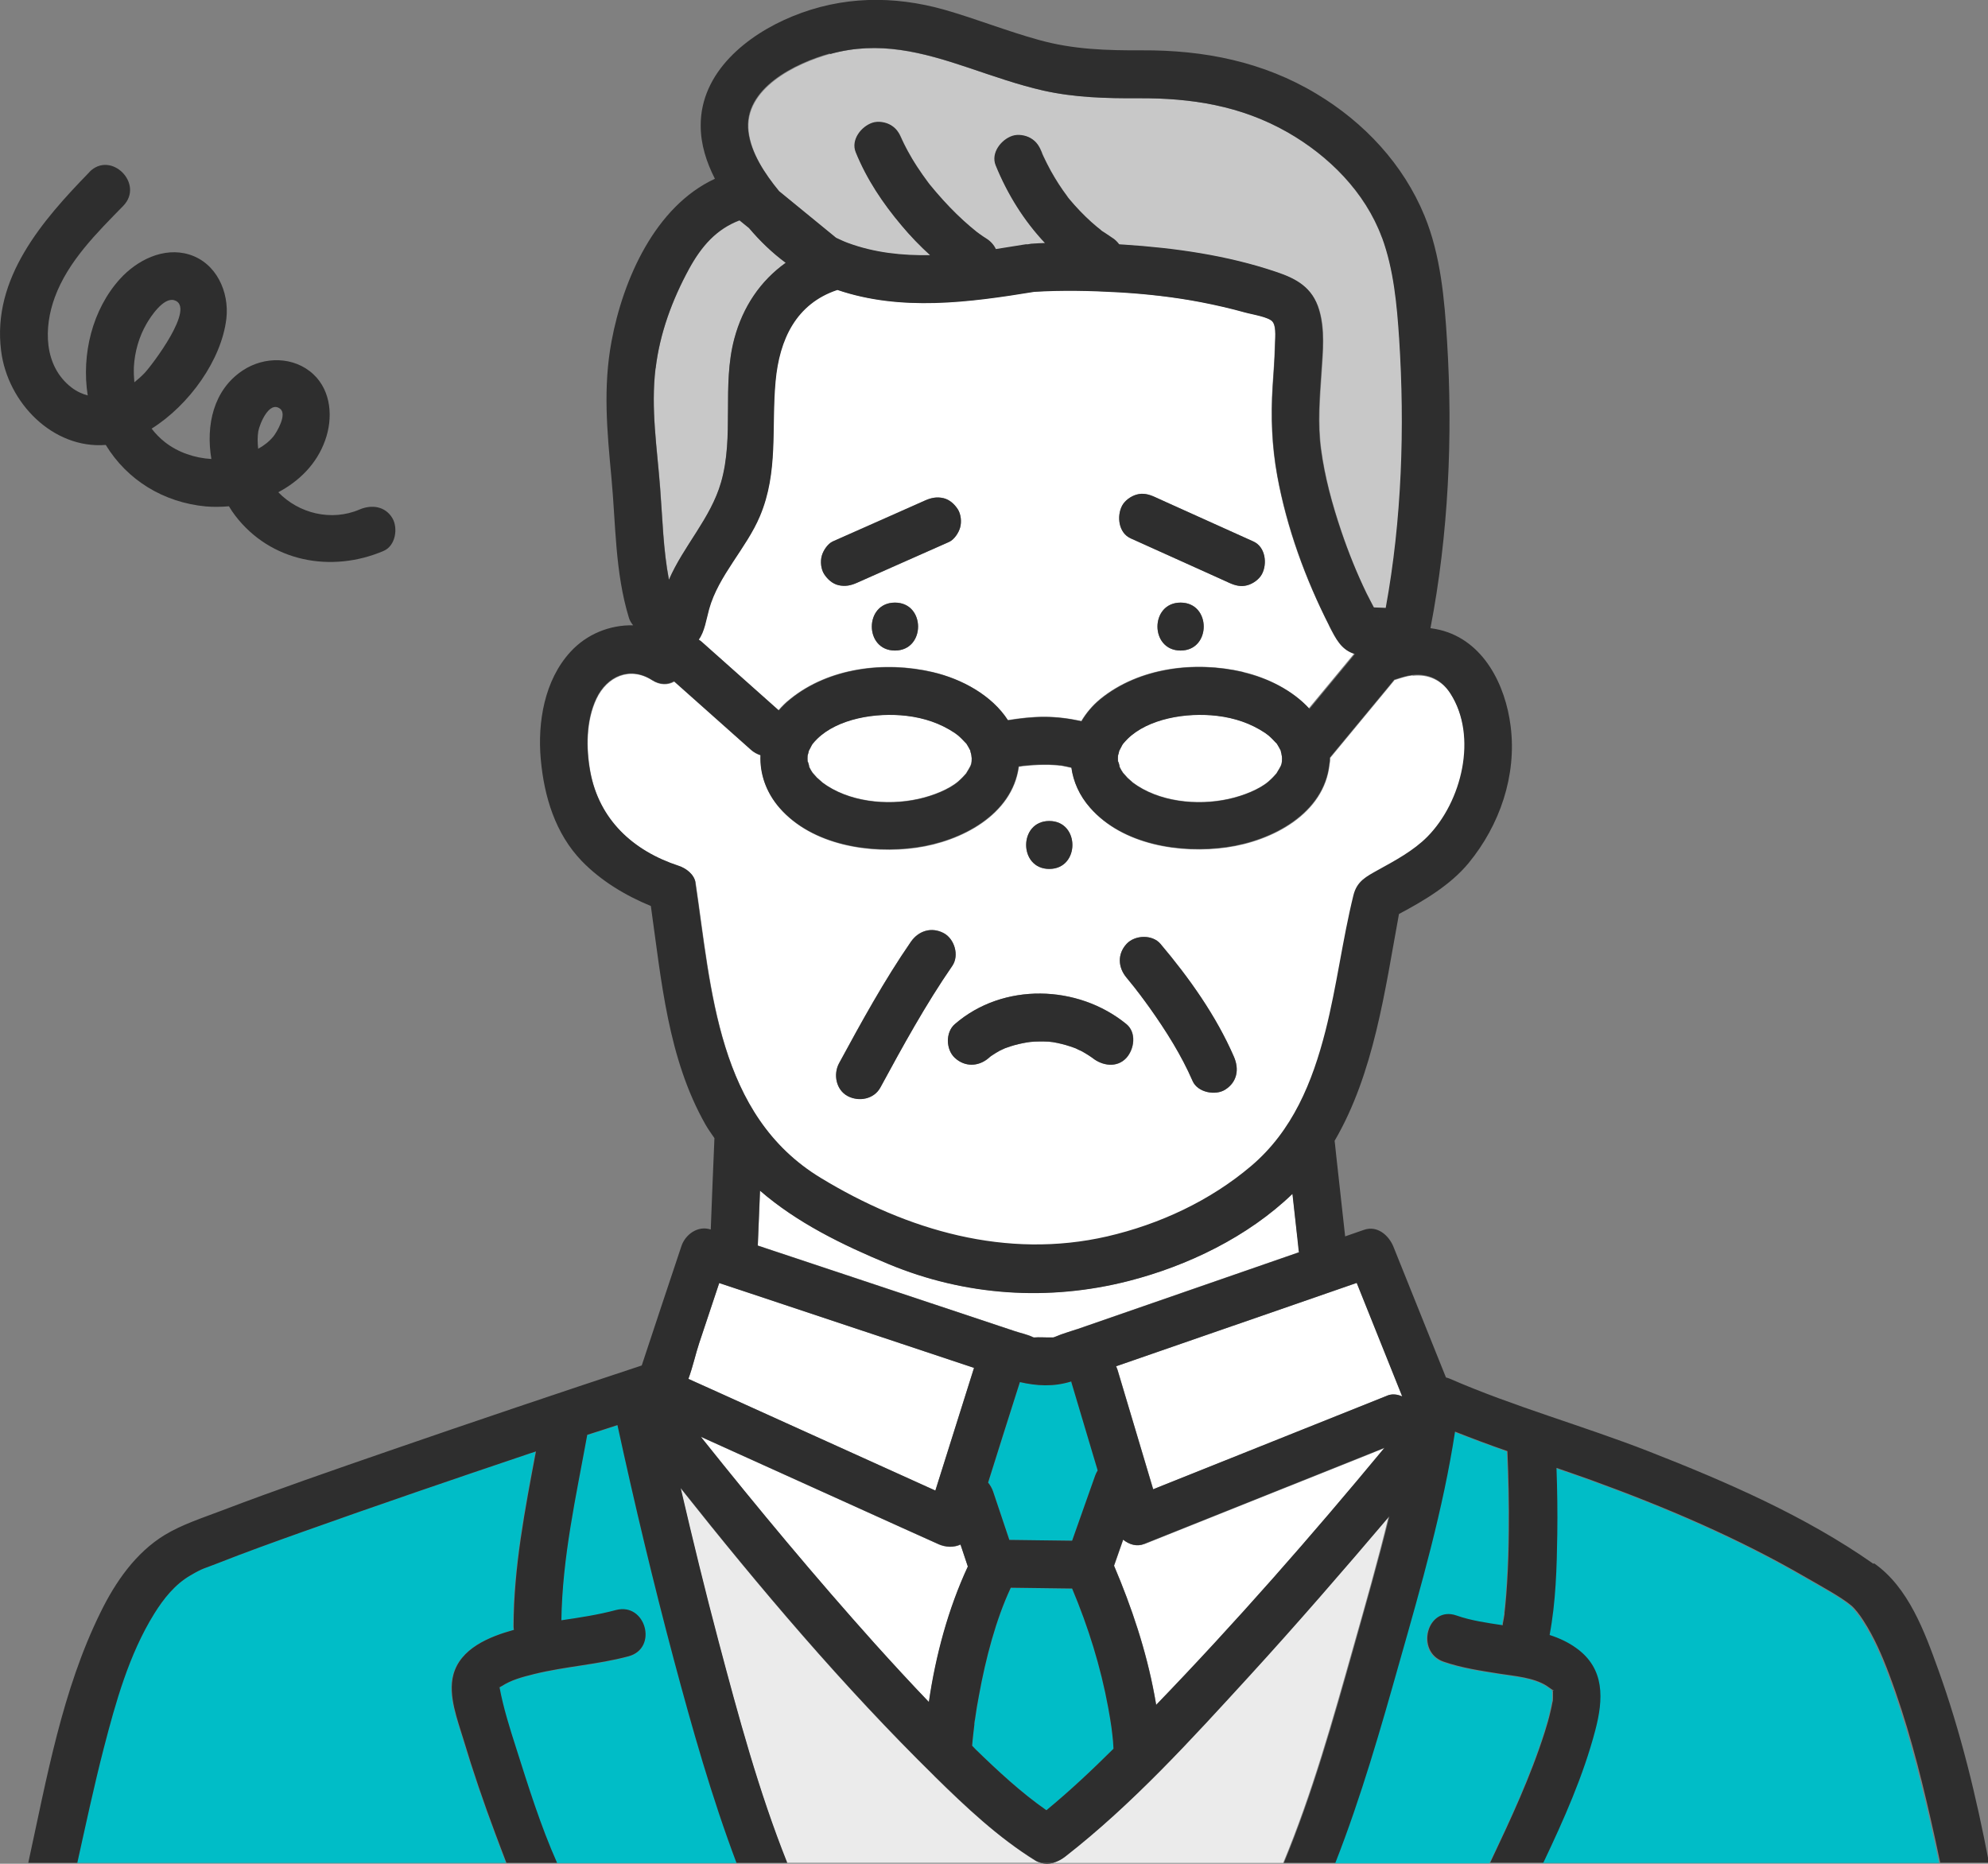 <?xml version="1.0" encoding="UTF-8"?>
<svg id="_レイヤー_2" data-name="レイヤー 2" xmlns="http://www.w3.org/2000/svg" viewBox="0 0 124.44 116.66">
  <rect x="0" y="0" width="124.44" height="116.66" fill="#808080" stroke="none"/>
  <defs>
    <style>
      .cls-1 {
        fill: #fff;
      }

      .cls-2 {
        fill: #c8c8c8;
      }

      .cls-3 {
        fill: #ebebeb;
      }

      .cls-4 {
        fill: #33c8e7;
      }

      .cls-5 {
        fill: #00bdc7;
      }

      .cls-6 {
        fill: #2e2e2e;
      }
    </style>
  </defs>
  <g id="_レイヤー_1-2" data-name="レイヤー 1">
    <g>
      <path class="cls-5" d="M69.57,108.11s-.06-.42-.08-.52c-.04-.23-.08-.46-.12-.69-.47-2.56-1.25-5.06-2.26-7.46-1.28-.02-2.56-.03-3.84-.05-.94,2.01-1.57,4.44-1.99,6.73-.09.5-.17,1-.25,1.51-.01.09-.02.17-.04.26,0,.02,0,.04,0,.07-.02.17-.04.35-.06.52-.03.27-.05.54-.08.8.08.08.15.16.23.24,1.39,1.34,2.83,2.68,4.42,3.8,1.46-1.21,2.85-2.51,4.2-3.85,0-.16-.02-.33-.03-.49-.03-.29-.06-.58-.1-.87Z"/>
      <path class="cls-1" d="M71.62,96.65c-.45.18-.94.03-1.31-.27-.19.54-.38,1.09-.57,1.63,1.11,2.61,2.01,5.3,2.53,8.1.04.2.07.41.11.62,4.98-5.15,9.71-10.57,14.29-16.09-.36.14-.71.28-1.07.43-4.66,1.86-9.32,3.73-13.98,5.59Z"/>
      <path class="cls-1" d="M58.72,96.65c-.73-.33-1.47-.66-2.2-.99-4.22-1.91-8.43-3.81-12.65-5.72.04.05.07.09.11.14,3.48,4.36,7.05,8.65,10.78,12.81,1.11,1.24,2.24,2.46,3.39,3.66.43-2.92,1.21-5.83,2.44-8.48-.15-.46-.31-.92-.46-1.38-.42.19-.92.18-1.4-.03Z"/>
      <path class="cls-1" d="M43.76,84.09c-.21.63-.39,1.46-.67,2.22.6.27,1.2.54,1.8.81,4.55,2.06,9.11,4.12,13.66,6.18.81-2.56,1.61-5.12,2.42-7.68-5.32-1.77-10.64-3.54-15.95-5.31-.42,1.26-.84,2.52-1.26,3.78Z"/>
      <path class="cls-1" d="M81.21,77.43c-.1-.9-.2-1.8-.3-2.71-2.8,2.7-6.58,4.51-10.24,5.45-5.03,1.29-10.24.94-15.03-1.05-2.95-1.22-5.75-2.6-8.06-4.6-.05,1.15-.09,2.29-.14,3.44,1.86.62,3.73,1.24,5.59,1.86,3.49,1.16,6.98,2.33,10.48,3.49.38.13.81.21,1.17.39.01,0,.03,0,.04.01.03,0,.03,0,.07,0,.25-.02.52,0,.77,0h.38s.09-.03.14-.05c.42-.18.88-.31,1.32-.46,4.64-1.61,9.29-3.22,13.93-4.83,0-.03-.01-.07-.02-.1-.03-.28-.06-.56-.09-.85Z"/>
      <path class="cls-1" d="M88.42,42.28c-.36.04-.72.16-1.06.27-.03,0-.05.01-.07.02,0,0-.01.02-.02.03-.19.23-.37.45-.56.68-1.15,1.39-2.3,2.78-3.45,4.17,0,0,0,.01,0,.02,0,.13,0,.25-.03.36-.32,3.12-3.59,4.82-6.43,5.22-2.9.41-6.52-.15-8.55-2.47-.67-.76-1.05-1.63-1.17-2.51-.22-.05-.44-.1-.67-.14-.02,0-.03,0-.05,0-.11-.01-.23-.02-.34-.03-.22-.02-.44-.02-.66-.02-.44,0-.88.04-1.32.08-.09.01-.17.03-.26.04-.41,3.03-3.63,4.68-6.41,5.07-2.9.41-6.52-.15-8.55-2.47-.87-.99-1.25-2.16-1.2-3.31-.21-.07-.42-.18-.59-.33-.21-.19-.43-.38-.64-.57-1.39-1.24-2.79-2.48-4.18-3.72-.39.22-.88.24-1.38-.08-1.39-.89-2.83-.24-3.49,1.16-.65,1.38-.65,3.1-.38,4.57.55,3,2.67,4.96,5.54,5.9.46.15.97.53,1.05,1.05,1,6.71,1.37,14.57,7.84,18.5,5.43,3.3,11.64,5.12,17.95,3.67,3.28-.75,6.44-2.22,9.01-4.41,2.59-2.2,3.83-5.23,4.65-8.46.72-2.8,1.06-5.69,1.75-8.49.22-.88.8-1.17,1.53-1.57,1.07-.6,2.23-1.22,3.1-2.09,2.16-2.18,3.18-6.27,1.43-8.98-.55-.85-1.38-1.25-2.38-1.14ZM65.68,51.39c1.93,0,1.93,3,0,3s-1.93-3,0-3ZM53.06,68.6c-.73-.39-.91-1.36-.54-2.05,1.4-2.58,2.83-5.19,4.5-7.61.48-.69,1.29-.94,2.05-.54.68.36.98,1.4.54,2.05-1.67,2.42-3.1,5.03-4.5,7.61-.4.74-1.35.91-2.05.54ZM70.51,66.22c-.59.64-1.51.49-2.12,0,0,0,0,0,0,0-.07-.05-.14-.1-.22-.15-.15-.1-.31-.19-.47-.28-.04-.02-.33-.16-.36-.17-.11-.04-.22-.09-.34-.12-.35-.12-.72-.2-1.09-.27-.07,0-.25-.03-.26-.03-.2-.01-.4-.02-.59-.01-.19,0-.38.01-.57.03-.04,0-.15.02-.21.03-.35.06-.7.14-1.04.25-.04.01-.27.1-.34.12-.07.04-.28.14-.32.15-.16.09-.31.18-.46.28-.04.03-.09.06-.13.09,0,0-.03.03-.09.08-.63.55-1.49.58-2.12,0-.57-.52-.6-1.6,0-2.12,3.02-2.61,7.69-2.48,10.73,0,.65.53.5,1.57,0,2.12ZM76.7,68.2c-.62.4-1.74.18-2.05-.54-.71-1.62-1.66-3.13-2.68-4.57-.21-.29-.42-.58-.64-.87-.05-.06-.09-.12-.14-.18,0,0-.02-.03-.03-.04-.05-.07-.15-.19-.17-.22-.15-.19-.31-.39-.47-.58-.54-.64-.59-1.48,0-2.12.52-.56,1.61-.6,2.12,0,1.8,2.13,3.49,4.51,4.6,7.07.34.77.21,1.57-.54,2.05Z"/>
      <polygon class="cls-4" points="31.24 105.61 31.25 105.62 31.24 105.61 31.24 105.61"/>
      <path class="cls-1" d="M80.22,47.16s-.02-.07-.03-.11c-.01-.04-.02-.07-.02-.09,0-.01-.02-.04-.04-.07-.05-.08-.09-.17-.14-.25-.03-.05-.05-.08-.06-.1-.02-.02-.04-.04-.07-.07-.07-.08-.14-.15-.21-.22-.19-.19-.33-.3-.45-.38-.9-.6-1.91-.94-3.01-1.07-1.94-.23-4.33.17-5.61,1.45-.1.1-.2.2-.28.31-.01.02-.02.04-.05.08-.04.07-.17.35-.18.34-.03.1-.07.26-.08.3-.01.13-.01.25,0,.38.02-.02.12.34.09.32.07.15.16.3.25.43-.11-.15.18.2.25.27.04.04.42.36.31.28,1.62,1.22,4.04,1.48,6.02,1.04.91-.2,1.92-.6,2.5-1.1.18-.15.34-.32.49-.5,0,0,0,0,.01-.01,0,0,0,0,.02-.04.05-.08.1-.16.15-.25.15-.25.16-.34.17-.64,0-.03,0-.09-.01-.14-.01-.06-.02-.11-.03-.17Z"/>
      <path class="cls-4" d="M64.64,83.72c-.08,0-.09,0,0,0h0Z"/>
      <path class="cls-1" d="M83.2,39.17c-1.5-2.94-2.67-6.14-3.26-9.4-.34-1.87-.41-3.7-.29-5.59.05-.83.13-1.65.14-2.48,0-.38.12-1.23-.14-1.57-.24-.31-1.34-.48-1.74-.59-.9-.26-1.82-.47-2.74-.64-1.7-.32-3.43-.51-5.16-.62-1.76-.1-3.54-.14-5.3-.03-4.1.67-8.33,1.23-12.31-.12-2.6.86-3.63,3.1-3.87,5.71-.27,2.9.19,5.68-.98,8.45-.85,2.03-2.59,3.7-3.18,5.82-.18.65-.28,1.4-.65,1.91.06.04.13.09.19.14.21.19.43.38.64.57,1.39,1.24,2.79,2.48,4.18,3.72.21-.25.44-.48.71-.69,2.43-1.98,5.94-2.4,8.93-1.7,1.82.43,3.7,1.45,4.71,3.01.75-.12,1.51-.21,2.27-.21.78,0,1.57.1,2.33.27.3-.5.69-.97,1.18-1.38,2.43-1.98,5.94-2.4,8.93-1.7,1.52.36,3.08,1.13,4.14,2.28.95-1.14,1.89-2.29,2.84-3.43-.84-.25-1.18-.95-1.59-1.75ZM56.02,40.72c-1.93,0-1.93-3,0-3s1.93,3,0,3ZM60.1,33.02c-.09.32-.37.75-.69.9-.24.11-.48.21-.72.32-1.68.75-3.36,1.5-5.05,2.24-.39.17-.74.25-1.15.15-.38-.09-.69-.37-.9-.69-.21-.32-.25-.8-.15-1.15.09-.32.37-.75.69-.9.24-.11.48-.21.72-.32,1.68-.75,3.36-1.5,5.05-2.24.39-.17.74-.25,1.15-.15.38.09.69.37.9.69.21.32.25.8.15,1.15ZM73.9,40.72c-1.93,0-1.93-3,0-3s1.93,3,0,3ZM78.99,35.94c-.17.32-.55.59-.9.69-.42.11-.78.02-1.15-.15-.26-.12-.51-.23-.77-.35-1.8-.81-3.59-1.62-5.39-2.43-.76-.34-.88-1.4-.54-2.05.17-.32.55-.59.9-.69.42-.11.78-.02,1.15.15.26.12.51.23.77.35,1.8.81,3.59,1.62,5.39,2.43.76.34.88,1.4.54,2.05Z"/>
      <path class="cls-1" d="M77.2,82.98c-2.44.85-4.89,1.69-7.33,2.54.03.07.07.15.09.23.74,2.49,1.48,4.98,2.23,7.47.22-.09.44-.18.67-.27,4.66-1.86,9.32-3.73,13.98-5.59.31-.13.65-.08.95.05-.95-2.37-1.9-4.74-2.85-7.11-2.58.89-5.15,1.78-7.73,2.68Z"/>
      <path class="cls-5" d="M67.06,86.47c-1.13.34-2.17.28-3.22.04-.66,2.1-1.32,4.2-1.99,6.29.14.16.25.35.31.55.34,1.01.68,2.03,1.02,3.04,1.31.02,2.62.03,3.93.05.48-1.36.96-2.72,1.44-4.07.04-.12.1-.23.16-.33-.55-1.83-1.09-3.66-1.64-5.5,0-.02,0-.04-.01-.07Z"/>
      <path class="cls-2" d="M46.87,14.27c-.19-.16-.38-.31-.58-.47-1.45.55-2.39,1.62-3.16,3.04-1.05,1.93-1.83,4.03-2.09,6.22-.31,2.53.1,4.98.29,7.5.15,1.94.19,3.85.55,5.73.92-2.12,2.61-3.83,3.26-6.09.84-2.91.04-6.03.83-8.99.53-2.02,1.65-3.64,3.22-4.76-.85-.63-1.61-1.36-2.31-2.19Z"/>
      <path class="cls-1" d="M60.76,47.05s-.02-.07-.02-.09c0-.01-.02-.04-.04-.07-.05-.08-.09-.17-.14-.25-.03-.05-.05-.08-.06-.1-.02-.02-.04-.04-.07-.07-.07-.08-.14-.15-.21-.22-.19-.19-.33-.3-.45-.38-.9-.6-1.91-.94-3.01-1.07-1.94-.23-4.33.17-5.61,1.45-.1.1-.2.2-.28.31-.01.02-.02.04-.05.08-.04.07-.17.35-.18.34-.03.1-.07.26-.08.3-.01.13-.01.25,0,.38.02-.02.12.34.09.32.07.15.16.3.25.43-.11-.15.18.2.25.27.04.04.42.36.31.28,1.62,1.22,4.04,1.48,6.02,1.04.91-.2,1.92-.6,2.5-1.1.18-.15.34-.32.49-.5,0,0,0,0,.01-.01,0,0,0,0,.02-.04.05-.08.1-.16.15-.25.15-.25.16-.34.17-.64,0-.07-.03-.23-.03-.24-.01-.06-.03-.12-.05-.18Z"/>
      <path class="cls-4" d="M86.32,38.57s.05.05,0,0h0Z"/>
      <path class="cls-2" d="M86.49,14.85c-1.05-2.83-3.32-5.09-5.9-6.57-2.92-1.67-6.01-2.15-9.34-2.13-2.01.01-3.98-.04-5.95-.48-1.58-.36-3.12-.91-4.65-1.42-2.94-.98-5.63-1.71-8.69-.87-2.13.59-5.42,2.18-5.09,4.88.16,1.33,1.01,2.63,1.92,3.73,1.19.97,2.38,1.95,3.57,2.92.24.11.48.23.73.32,1.67.62,3.41.8,5.16.77-.64-.58-1.24-1.21-1.79-1.86-1.18-1.4-2.18-2.89-2.87-4.59-.32-.78.35-1.62,1.05-1.84.36-.12.83-.04,1.15.15.35.2.52.49.67.85,0,.01.01.02.02.05.04.09.08.18.13.27.07.15.15.31.24.46.18.33.37.66.58.97.21.33.44.65.68.97.02.02.12.15.13.17.03.04.06.07.06.07.12.15.24.3.37.44.51.6,1.06,1.17,1.65,1.71.27.25.55.48.83.71.06.05.13.09.19.14.14.1.28.2.43.29.27.17.46.4.59.66.63-.09,1.26-.19,1.88-.3.04,0,.09,0,.13,0,.09-.02.17-.04.27-.04.27-.02.53-.02.8-.04-1.32-1.4-2.35-3.06-3.09-4.87-.31-.78.35-1.62,1.05-1.84.36-.12.83-.04,1.15.15.36.21.54.52.69.9,0,.02,0,.02.01.04.03.07.06.13.09.2.07.15.14.3.22.45.15.3.31.59.48.87.16.27.33.53.51.79.09.13.19.27.29.4,0,0,0,0,0,.01.04.05.08.1.12.15.41.5.86.98,1.35,1.41.12.11.24.21.37.32.06.05.12.1.19.15.1.08.1.09.08.08.1.07.24.16.28.18.13.09.27.18.4.27.18.12.33.26.45.42.1,0,.2,0,.3.02,3.21.21,6.46.67,9.51,1.7,1.29.44,2.28.99,2.7,2.37.37,1.23.23,2.61.15,3.87-.11,1.62-.24,3.25-.03,4.86.23,1.74.7,3.45,1.26,5.11.45,1.34.97,2.65,1.59,3.91.15.3.3.6.46.89.25,0,.5.02.75.03,1.01-5.51,1.2-11.3.84-16.86-.14-2.12-.34-4.34-1.08-6.34Z"/>
      <path class="cls-4" d="M31.24,105.61s0,0,0,0h0s0,0,0,0c0-.03-.02-.06-.03-.1,0,.03.01.07.02.1Z"/>
      <path class="cls-4" d="M31.19,105.68s0,0,0,0c0,0,0,0,0,0Z"/>
      <path class="cls-3" d="M66.63,116.24c-.22.17-.48.3-.74.37h14.43c1.81-4.35,3.1-8.97,4.37-13.46.75-2.64,1.55-5.44,2.23-8.23-2.87,3.39-5.79,6.75-8.79,10.03-3.61,3.95-7.28,8-11.52,11.29Z"/>
      <path class="cls-5" d="M97.16,105.84c.08.03.16.06-.07-.07.07.04-.36-.26-.31-.22-.83-.53-2.03-.61-2.97-.76-1.17-.19-2.35-.35-3.48-.75-1.81-.63-1.03-3.53.8-2.89.91.32,1.9.47,2.9.61,0-.03,0-.06,0-.09.04-.21.07-.41.11-.62,0-.02,0-.03,0-.04,0-.01,0-.02,0-.04.01-.12.03-.24.04-.36.05-.5.09-1,.12-1.49.07-1.08.1-2.16.11-3.24.02-1.67-.02-3.35-.09-5.02-1.1-.39-2.2-.8-3.28-1.22-.74,4.84-2.13,9.65-3.45,14.33-1.2,4.22-2.42,8.54-4.04,12.66h9.68c1.27-2.67,2.52-5.36,3.42-8.18.14-.44.27-.89.37-1.34.04-.16.07-.32.1-.48.04-.24.02.06.04-.31,0-.12,0-.25,0-.37,0-.01,0-.02,0-.03,0-.02-.01-.05-.02-.07-.05-.02-.09-.05,0-.01,0,0,0,0,0,.01,0,0,0,0,.01,0,0-.02,0-.02,0,0Z"/>
      <path class="cls-5" d="M118.19,104.83c-.44-1.17-.94-2.33-1.62-3.38-.23-.36-.54-.75-.76-.94-.63-.53-1.91-1.22-2.79-1.73-4.28-2.49-8.84-4.43-13.49-6.12-.72-.26-1.44-.51-2.17-.76.04,1.38.07,2.77.05,4.15-.03,2.1-.09,4.24-.48,6.31.59.19,1.16.45,1.67.82,1.8,1.3,1.7,3.2,1.19,5.14-.75,2.86-1.96,5.59-3.25,8.29h24.84c-.19-.93-.4-1.86-.61-2.79-.7-3.04-1.49-6.07-2.58-8.99Z"/>
      <path class="cls-3" d="M58.49,111.18c-5.7-5.6-10.92-11.76-15.9-18.04.75,3.22,1.53,6.44,2.38,9.63,1.24,4.64,2.51,9.36,4.29,13.83h15.9c-.12-.03-.23-.06-.35-.13-2.33-1.45-4.38-3.38-6.33-5.29Z"/>
      <path class="cls-5" d="M38.64,89.22c-.63.21-1.26.41-1.89.61-.71,3.9-1.56,7.66-1.62,11.61,1.14-.18,2.29-.34,3.41-.64,1.87-.5,2.66,2.39.8,2.89-1.93.52-3.96.64-5.9,1.11-.8.2-1.46.37-2.06.77,0,0-.06.03-.12.07.05.09.03.1,0,0,0,0,0,0,0,0,.24,1.29.64,2.55,1.04,3.8.76,2.38,1.52,4.87,2.56,7.18h11.25c-1.56-4.14-2.77-8.42-3.91-12.68-1.31-4.87-2.48-9.79-3.54-14.72Z"/>
      <path class="cls-5" d="M33.13,90.99c-4.74,1.6-9.48,3.22-14.2,4.9-1.79.64-3.58,1.28-5.35,1.98-.84.33-.87.27-1.68.75-.96.56-1.68,1.46-2.26,2.39-1.59,2.56-2.43,5.55-3.17,8.45-.61,2.37-1.12,4.76-1.65,7.15h26.85c-.24-.62-.47-1.23-.7-1.85-.72-1.93-1.39-3.88-1.98-5.85-.37-1.23-.98-2.77-.64-4.06.44-1.65,2.23-2.4,3.79-2.82,0-.07-.02-.14-.02-.22.01-3.71.72-7.32,1.4-10.95-.13.04-.27.08-.4.13Z"/>
      <path class="cls-6" d="M5.6,10.77C2.66,13.79-.51,17.42.07,21.96c.41,3.27,3.26,6.15,6.55,5.89,1.34,2.2,3.61,3.6,6.27,3.85.47.04.96.03,1.44-.01.12.2.25.4.39.58,2.22,2.91,6.03,3.61,9.3,2.21.74-.32.91-1.42.54-2.05-.45-.75-1.3-.86-2.05-.54-1.77.76-3.81.25-5.09-1.08,1.32-.7,2.41-1.78,2.93-3.24.5-1.38.4-3.08-.73-4.14-1.21-1.13-3.08-1.14-4.43-.24-1.84,1.22-2.31,3.44-1.96,5.54-1.04-.06-2.08-.41-2.9-1.05-.32-.25-.6-.54-.84-.85,2.36-1.48,4.38-4.31,4.68-6.89.19-1.67-.63-3.49-2.33-4.01-1.6-.49-3.27.36-4.33,1.53-1.73,1.91-2.42,4.72-2.02,7.29-.34-.09-.68-.24-1.02-.5-1.74-1.35-1.74-3.74-1.04-5.64.83-2.26,2.63-4.03,4.28-5.72,1.35-1.38-.77-3.5-2.12-2.12ZM16.17,26.99c.08-.44.68-1.94,1.37-1.4.44.35-.2,1.44-.42,1.72-.26.32-.59.58-.96.78-.04-.37-.05-.74.01-1.11ZM8.38,22.97c.05-.94.32-1.89.79-2.7.25-.44,1.06-1.67,1.73-1.48,1.41.4-1.39,4.07-1.85,4.56-.2.21-.42.4-.64.58-.03-.32-.04-.63-.03-.95Z"/>
      <path class="cls-6" d="M59.77,64.1c-.6.51-.57,1.6,0,2.12.63.58,1.48.55,2.12,0,.06-.05.09-.08.09-.08.04-.03.09-.06.13-.09.15-.1.3-.19.46-.28.03-.02.25-.12.32-.15.07-.03.3-.11.34-.12.34-.11.69-.19,1.04-.25.06,0,.17-.03.21-.03.19-.02.38-.03.57-.03.2,0,.4,0,.59.01,0,0,.19.02.26.03.37.06.73.15,1.09.27.11.04.23.08.34.12.03.02.32.16.36.17.16.09.32.18.47.28.07.05.15.1.22.15,0,0,0,0,0,0,.61.49,1.53.64,2.12,0,.5-.55.65-1.59,0-2.12-3.04-2.48-7.72-2.61-10.73,0Z"/>
      <path class="cls-6" d="M78.45,33.89c-1.8-.81-3.59-1.62-5.39-2.43-.26-.12-.51-.23-.77-.35-.38-.17-.74-.27-1.15-.15-.35.1-.72.36-.9.69-.35.66-.23,1.71.54,2.05,1.8.81,3.59,1.62,5.39,2.43.26.12.51.23.77.35.38.17.74.27,1.15.15.35-.1.72-.36.9-.69.35-.65.23-1.71-.54-2.05Z"/>
      <path class="cls-6" d="M59.05,31.18c-.42-.09-.77-.02-1.15.15-1.68.75-3.36,1.5-5.05,2.24-.24.11-.48.21-.72.32-.32.14-.6.57-.69.9-.1.36-.05.84.15,1.15.21.32.51.6.9.69.42.09.77.02,1.15-.15,1.68-.75,3.36-1.5,5.05-2.24.24-.11.48-.21.72-.32.32-.14.6-.57.69-.9.1-.36.05-.84-.15-1.15-.21-.32-.51-.6-.9-.69Z"/>
      <path class="cls-6" d="M72.64,59.08c-.51-.6-1.6-.56-2.12,0-.59.64-.54,1.48,0,2.12.16.19.31.38.47.58.03.03.12.16.17.22.01.02.03.03.03.04.05.06.09.12.14.18.22.29.43.58.64.87,1.02,1.44,1.98,2.95,2.68,4.57.31.72,1.43.94,2.05.54.75-.48.87-1.28.54-2.05-1.11-2.56-2.8-4.94-4.6-7.07Z"/>
      <path class="cls-6" d="M59.07,58.41c-.76-.4-1.57-.15-2.05.54-1.67,2.42-3.1,5.03-4.5,7.61-.37.69-.19,1.66.54,2.05.7.37,1.65.2,2.05-.54,1.4-2.58,2.83-5.19,4.5-7.61.45-.65.14-1.69-.54-2.05Z"/>
      <path class="cls-6" d="M56.02,37.72c-1.93,0-1.93,3,0,3s1.93-3,0-3Z"/>
      <path class="cls-6" d="M65.68,51.39c-1.93,0-1.93,3,0,3s1.93-3,0-3Z"/>
      <path class="cls-6" d="M73.9,37.72c-1.93,0-1.93,3,0,3s1.93-3,0-3Z"/>
      <path class="cls-6" d="M65.9,116.61h-.73c.25.07.49.07.73,0Z"/>
      <path class="cls-6" d="M117.26,97.88c-4.26-2.99-9.22-5.14-14.05-7.03-4.12-1.61-8.42-2.79-12.48-4.56-.07-.03-.15-.05-.22-.07-1.1-2.73-2.19-5.46-3.29-8.19-.29-.71-1.01-1.34-1.84-1.05-.39.14-.78.27-1.18.41-.18-1.66-.37-3.32-.55-4.98-.03-.28-.06-.56-.09-.85,0-.05-.02-.1-.02-.15,2.47-4.23,3.15-9.42,4.03-14.2,1.58-.84,3.23-1.82,4.36-3.19,1.95-2.37,3.02-5.48,2.63-8.56-.32-2.58-1.69-5.36-4.42-6.03-.2-.05-.4-.08-.6-.11,1.13-5.85,1.41-12.02,1.04-17.96-.16-2.62-.4-5.39-1.41-7.85-1.33-3.23-3.77-5.84-6.75-7.63-3.35-2.02-7.05-2.75-10.93-2.73-2.22.01-4.31-.05-6.46-.65-2-.55-3.92-1.32-5.91-1.89-3.19-.9-6.41-.86-9.51.41-2.84,1.16-5.76,3.49-5.75,6.84,0,1.18.36,2.29.89,3.33-3.74,1.73-5.75,6.3-6.47,10.17-.54,2.88-.28,5.63-.01,8.51.28,2.97.22,5.93,1.1,8.81.05.17.15.32.26.46-1.45-.03-2.9.54-3.93,1.67-1.62,1.77-2.06,4.4-1.85,6.72.21,2.33.91,4.65,2.57,6.37,1.18,1.22,2.73,2.16,4.32,2.81.66,4.65,1.06,9.52,3.42,13.68.17.3.37.57.56.85,0,0,0,0,0,.01-.08,1.9-.16,3.81-.23,5.71,0,0,0,0,0,0-.8-.27-1.6.31-1.84,1.05-.83,2.49-1.66,4.97-2.48,7.46-5.26,1.74-10.51,3.51-15.75,5.32-3.53,1.22-7.07,2.44-10.56,3.77-1.18.45-2.46.86-3.55,1.52-1.82,1.11-3.09,2.95-4.01,4.83-2.41,4.88-3.37,10.38-4.53,15.69h3.07c.53-2.39,1.04-4.78,1.65-7.15.75-2.89,1.58-5.89,3.17-8.45.58-.93,1.29-1.83,2.26-2.39.82-.48.85-.42,1.68-.75,1.77-.7,3.56-1.34,5.35-1.98,4.71-1.68,9.45-3.3,14.2-4.9.13-.04.27-.09.4-.13-.68,3.62-1.39,7.24-1.4,10.95,0,.08.01.15.02.22-1.56.43-3.36,1.17-3.79,2.82-.34,1.29.27,2.83.64,4.06.59,1.97,1.26,3.93,1.98,5.85.23.61.46,1.23.7,1.85h3.17c-1.03-2.31-1.8-4.79-2.56-7.18-.4-1.25-.8-2.51-1.04-3.8,0,0,0,0,0,0,.03.09.05.09,0,0,.06-.05.13-.08.12-.07.6-.39,1.25-.57,2.06-.77,1.95-.48,3.97-.59,5.9-1.11,1.86-.5,1.07-3.39-.8-2.89-1.12.3-2.26.47-3.41.64.06-3.95.91-7.71,1.62-11.61.63-.2,1.26-.4,1.89-.61,1.07,4.93,2.24,9.84,3.54,14.72,1.14,4.26,2.35,8.54,3.91,12.68h3.18c-1.79-4.48-3.06-9.19-4.29-13.83-.85-3.2-1.63-6.41-2.38-9.63,4.98,6.28,10.2,12.44,15.9,18.04,1.95,1.92,3.99,3.85,6.33,5.29.11.07.23.1.35.13h.73c.26-.07.51-.2.74-.37,4.23-3.29,7.91-7.35,11.52-11.29,3-3.28,5.91-6.64,8.79-10.03-.68,2.79-1.49,5.59-2.23,8.23-1.27,4.49-2.56,9.11-4.37,13.46h3.22c1.62-4.13,2.85-8.44,4.04-12.66,1.33-4.68,2.71-9.49,3.45-14.33,1.09.43,2.18.84,3.28,1.22.07,1.67.11,3.35.09,5.02-.01,1.08-.04,2.16-.11,3.24-.03.5-.07,1-.12,1.49-.01.12-.03.24-.04.36,0,.02,0,.03,0,.04,0,.02,0,.02,0,.04-.03.21-.07.42-.11.62,0,.03,0,.06,0,.09-1-.15-1.99-.29-2.9-.61-1.82-.64-2.61,2.26-.8,2.89,1.13.39,2.3.56,3.48.75.94.15,2.14.23,2.97.76-.05-.03.39.27.31.22.23.13.15.1.07.07,0-.02,0-.02,0,0,0,0,0,0-.01,0,0,.02.01.05.02.07,0,.01,0,.02,0,.03,0,.12,0,.25,0,.37-.01.37,0,.07-.04.31-.03.16-.06.32-.1.48-.1.45-.23.9-.37,1.34-.89,2.81-2.15,5.5-3.42,8.18h3.33c1.28-2.7,2.5-5.43,3.25-8.29.51-1.94.61-3.85-1.19-5.14-.51-.37-1.08-.63-1.67-.82.39-2.07.45-4.21.48-6.31.02-1.38,0-2.77-.05-4.15.72.25,1.45.5,2.17.76,4.65,1.69,9.21,3.63,13.49,6.12.88.51,2.16,1.2,2.79,1.73.23.19.53.58.76.94.68,1.05,1.18,2.21,1.62,3.38,1.1,2.92,1.89,5.96,2.58,8.99.21.93.42,1.86.61,2.79h3.05c-.78-4.09-1.77-8.19-3.18-12.1-.85-2.36-1.86-5.13-4-6.63ZM31.19,105.68s0,0,0,0c0,0,0,0,0,0ZM31.24,105.61s0,0,0,0c0,0,0,0,0,0h0s0,0,0,0c0-.03-.02-.07-.02-.1,0,.04.02.07.03.1,0,0,0,0,0,0,0,0,0,0,0,0ZM51.97,3.38c3.06-.85,5.75-.12,8.69.87,1.54.52,3.07,1.06,4.65,1.42,1.97.44,3.94.49,5.95.48,3.33-.02,6.42.47,9.34,2.13,2.59,1.48,4.85,3.74,5.9,6.57.74,2.01.94,4.22,1.08,6.34.36,5.56.17,11.35-.84,16.86-.25-.01-.5-.02-.75-.03-.16-.3-.31-.59-.46-.89-.61-1.27-1.14-2.58-1.59-3.91-.56-1.66-1.03-3.38-1.26-5.11-.22-1.61-.08-3.24.03-4.86.09-1.26.22-2.64-.15-3.87-.41-1.39-1.4-1.94-2.7-2.37-3.05-1.03-6.3-1.49-9.51-1.7-.1,0-.2-.01-.3-.02-.12-.16-.26-.31-.45-.42-.13-.09-.27-.18-.4-.27-.03-.02-.17-.11-.28-.18.02.01.02,0-.08-.08-.06-.05-.13-.1-.19-.15-.12-.1-.25-.21-.37-.32-.48-.44-.93-.91-1.35-1.41-.04-.05-.08-.1-.12-.15,0,0,0,0,0-.01-.1-.13-.19-.26-.29-.4-.18-.26-.35-.52-.51-.79-.17-.28-.33-.57-.48-.87-.07-.15-.15-.3-.22-.45-.03-.07-.06-.13-.09-.2,0-.01,0-.02-.01-.04-.15-.38-.32-.68-.69-.9-.32-.19-.79-.27-1.15-.15-.7.23-1.36,1.07-1.05,1.84.74,1.82,1.77,3.47,3.09,4.87-.27.01-.53.02-.8.04-.1,0-.18.03-.27.04-.04,0-.09,0-.13,0-.62.1-1.25.2-1.88.3-.12-.26-.32-.49-.59-.66-.15-.09-.29-.19-.43-.29-.06-.05-.13-.09-.19-.14-.28-.23-.56-.46-.83-.71-.58-.53-1.13-1.11-1.65-1.71-.12-.15-.25-.29-.37-.44,0,0-.03-.03-.06-.07-.01-.02-.11-.15-.13-.17-.24-.32-.46-.64-.68-.97-.21-.32-.4-.64-.58-.97-.08-.15-.16-.3-.24-.46-.04-.09-.08-.18-.13-.27-.01-.02-.02-.04-.02-.05-.15-.35-.32-.64-.67-.85-.32-.19-.79-.27-1.15-.15-.7.23-1.36,1.07-1.05,1.84.69,1.7,1.69,3.19,2.87,4.59.55.66,1.15,1.28,1.79,1.86-1.75.03-3.49-.15-5.16-.77-.25-.09-.49-.21-.73-.32-1.19-.97-2.38-1.95-3.57-2.92-.9-1.1-1.76-2.4-1.92-3.73-.33-2.7,2.96-4.29,5.09-4.88ZM86.36,38.6s0,0-.03-.03c.03.02.04.03.03.03ZM70.57,48.69c-.07-.07-.36-.42-.25-.27-.1-.14-.18-.28-.25-.43.03.01-.07-.34-.09-.32-.01-.13-.01-.25,0-.38.02-.03.06-.2.08-.3,0,.01.14-.27.18-.34.03-.04.04-.06.05-.08.09-.11.19-.21.28-.31,1.29-1.27,3.67-1.68,5.61-1.45,1.1.13,2.11.47,3.01,1.07.12.08.26.19.45.38.07.07.14.15.21.22.03.03.05.05.07.07.01.02.03.05.06.1.05.08.1.16.14.25.02.04.03.06.04.07,0,.02.01.05.02.09,0,.04.02.07.03.11,0,.06.02.11.03.17,0,.05.01.1.01.14,0,.3-.02.39-.17.64-.05.08-.1.17-.15.25-.02.03-.02.03-.02.04,0,0,0,0-.01.01-.15.18-.32.34-.49.5-.58.5-1.59.9-2.5,1.1-1.99.44-4.4.18-6.02-1.04.1.08-.27-.24-.31-.28ZM77.81,42.07c-2.99-.7-6.5-.28-8.93,1.7-.5.41-.89.88-1.18,1.38-.77-.17-1.55-.27-2.33-.27-.76,0-1.52.09-2.27.21-1.01-1.57-2.89-2.59-4.71-3.01-2.99-.7-6.5-.28-8.93,1.7-.26.21-.5.45-.71.69-1.39-1.24-2.79-2.48-4.18-3.72-.21-.19-.43-.38-.64-.57-.06-.05-.12-.1-.19-.14.37-.5.47-1.26.65-1.91.59-2.12,2.33-3.8,3.18-5.82,1.17-2.77.71-5.55.98-8.45.24-2.61,1.28-4.85,3.87-5.71,3.98,1.35,8.21.79,12.31.12,1.76-.11,3.54-.07,5.3.03,1.73.1,3.45.29,5.16.62.92.18,1.84.39,2.74.64.41.12,1.51.28,1.74.59.26.34.14,1.19.14,1.57-.02.83-.09,1.65-.14,2.48-.12,1.89-.05,3.72.29,5.59.6,3.25,1.76,6.45,3.26,9.4.41.8.74,1.5,1.59,1.75-.95,1.14-1.89,2.29-2.84,3.43-1.06-1.16-2.62-1.93-4.14-2.28ZM51.14,48.69c-.07-.07-.36-.42-.25-.27-.1-.14-.18-.28-.25-.43.03.01-.07-.34-.09-.32-.01-.13-.01-.25,0-.38.02-.03.06-.2.08-.3,0,.01.14-.27.18-.34.03-.04.04-.06.05-.08.09-.11.18-.21.28-.31,1.29-1.27,3.67-1.68,5.61-1.45,1.1.13,2.11.47,3.01,1.07.12.08.26.19.45.38.07.07.14.15.21.22.03.03.05.05.07.07.01.02.03.05.06.1.05.08.1.16.14.25.02.04.03.06.04.07,0,.02.01.05.02.09.02.06.03.12.05.18,0,.01.02.17.03.24,0,.3-.02.39-.17.64-.05.08-.1.17-.15.25-.02.03-.02.03-.02.04,0,0,0,0-.01.01-.15.18-.32.34-.49.5-.58.5-1.59.9-2.5,1.1-1.99.44-4.4.18-6.02-1.04.1.08-.27-.24-.31-.28ZM41.04,23.05c.26-2.19,1.04-4.29,2.09-6.22.78-1.42,1.71-2.49,3.16-3.04.19.16.38.31.58.47.7.83,1.46,1.56,2.31,2.19-1.57,1.12-2.68,2.74-3.22,4.76-.78,2.96.01,6.09-.83,8.99-.65,2.25-2.34,3.96-3.26,6.09-.36-1.89-.4-3.8-.55-5.73-.19-2.52-.59-4.97-.29-7.5ZM43.53,55.24c-.08-.52-.59-.9-1.05-1.05-2.87-.94-4.98-2.9-5.54-5.9-.27-1.47-.27-3.19.38-4.57.66-1.4,2.1-2.05,3.49-1.16.5.32.99.3,1.38.08,1.39,1.24,2.79,2.48,4.18,3.72.21.19.43.38.64.57.17.15.37.26.59.33-.05,1.14.33,2.31,1.2,3.31,2.04,2.32,5.66,2.88,8.55,2.47,2.79-.39,6.01-2.04,6.41-5.07.09-.01.17-.03.26-.04.44-.05.88-.08,1.32-.08.22,0,.44,0,.66.02.11,0,.23.02.34.03.02,0,.02,0,.05,0,.23.04.45.09.67.14.12.88.5,1.75,1.17,2.51,2.04,2.32,5.66,2.88,8.55,2.47,2.83-.4,6.11-2.1,6.43-5.22.02-.11.04-.23.03-.36,0,0,0-.01,0-.02,1.15-1.39,2.3-2.78,3.45-4.17.19-.23.37-.45.56-.68,0,0,.01-.02.02-.03.02,0,.04-.01.07-.02.35-.11.7-.23,1.06-.27,1-.11,1.83.28,2.38,1.14,1.74,2.71.72,6.8-1.43,8.98-.87.88-2.03,1.5-3.1,2.09-.73.41-1.31.69-1.53,1.57-.69,2.8-1.04,5.69-1.75,8.49-.82,3.22-2.06,6.26-4.65,8.46-2.57,2.18-5.73,3.65-9.01,4.41-6.31,1.45-12.52-.37-17.95-3.67-6.47-3.94-6.84-11.79-7.84-18.5ZM67.06,86.47s0,.04.01.07c.55,1.83,1.09,3.66,1.64,5.5-.06.1-.12.21-.16.33-.48,1.36-.96,2.72-1.44,4.07-1.31-.02-2.62-.03-3.93-.05-.34-1.01-.68-2.03-1.02-3.04-.07-.2-.18-.39-.31-.55.66-2.1,1.32-4.2,1.99-6.29,1.05.24,2.09.31,3.22-.04ZM64.58,83.71s.02,0,.06,0c-.04,0-.06,0-.06,0ZM67.39,83.21c-.43.15-.89.27-1.32.46-.04.02-.09.03-.14.05h-.38c-.26,0-.52-.02-.77,0-.03,0-.04,0-.07,0-.01,0-.03,0-.04-.01-.36-.18-.79-.26-1.17-.39-3.49-1.16-6.98-2.33-10.48-3.49-1.86-.62-3.73-1.24-5.59-1.86.05-1.15.09-2.29.14-3.44,2.31,2,5.12,3.38,8.06,4.6,4.79,1.99,10,2.34,15.03,1.05,3.66-.94,7.44-2.75,10.24-5.45.1.9.2,1.8.3,2.71.03.28.06.56.09.85,0,.04.01.07.02.1-4.64,1.61-9.29,3.22-13.93,4.83ZM43.76,84.09c.42-1.26.84-2.52,1.26-3.78,5.32,1.77,10.64,3.54,15.95,5.31-.81,2.56-1.61,5.12-2.42,7.68-4.55-2.06-9.11-4.12-13.66-6.18-.6-.27-1.2-.54-1.8-.81.28-.76.46-1.59.67-2.22ZM58.15,106.54c-1.15-1.2-2.28-2.43-3.39-3.66-3.72-4.15-7.3-8.45-10.78-12.81-.04-.05-.07-.09-.11-.14,4.22,1.91,8.43,3.81,12.65,5.72.73.33,1.47.66,2.2.99.48.22.99.22,1.4.03.15.46.31.92.46,1.38-1.23,2.65-2.01,5.55-2.44,8.48ZM65.5,113.31c-1.59-1.11-3.03-2.45-4.42-3.8-.08-.08-.15-.16-.23-.24.02-.27.05-.54.08-.8.02-.17.04-.35.06-.52,0-.03,0-.05,0-.07.01-.09.02-.17.04-.26.07-.5.15-1.01.25-1.51.42-2.3,1.05-4.72,1.99-6.73,1.28.02,2.56.03,3.84.05,1.01,2.4,1.79,4.9,2.26,7.46.04.23.08.46.12.69.02.1.07.47.08.52.04.29.07.58.1.87.01.16.02.33.03.49-1.35,1.34-2.73,2.64-4.2,3.85ZM72.37,106.72c-.04-.21-.07-.41-.11-.62-.52-2.79-1.42-5.49-2.53-8.1.19-.54.38-1.09.57-1.63.37.3.85.46,1.31.27,4.66-1.86,9.32-3.73,13.98-5.59.36-.14.71-.28,1.07-.43-4.57,5.52-9.31,10.93-14.29,16.09ZM86.83,87.36c-4.66,1.86-9.32,3.73-13.98,5.59-.22.09-.44.18-.67.27-.74-2.49-1.48-4.98-2.23-7.47-.03-.08-.06-.16-.09-.23,2.44-.85,4.89-1.69,7.33-2.54,2.58-.89,5.15-1.78,7.73-2.68.95,2.37,1.9,4.74,2.85,7.11-.3-.14-.64-.18-.95-.05Z"/>
      <path class="cls-6" d="M97.14,105.83s0,0,0-.01c-.09-.03-.05-.01,0,.01Z"/>
    </g>
  </g>
</svg>